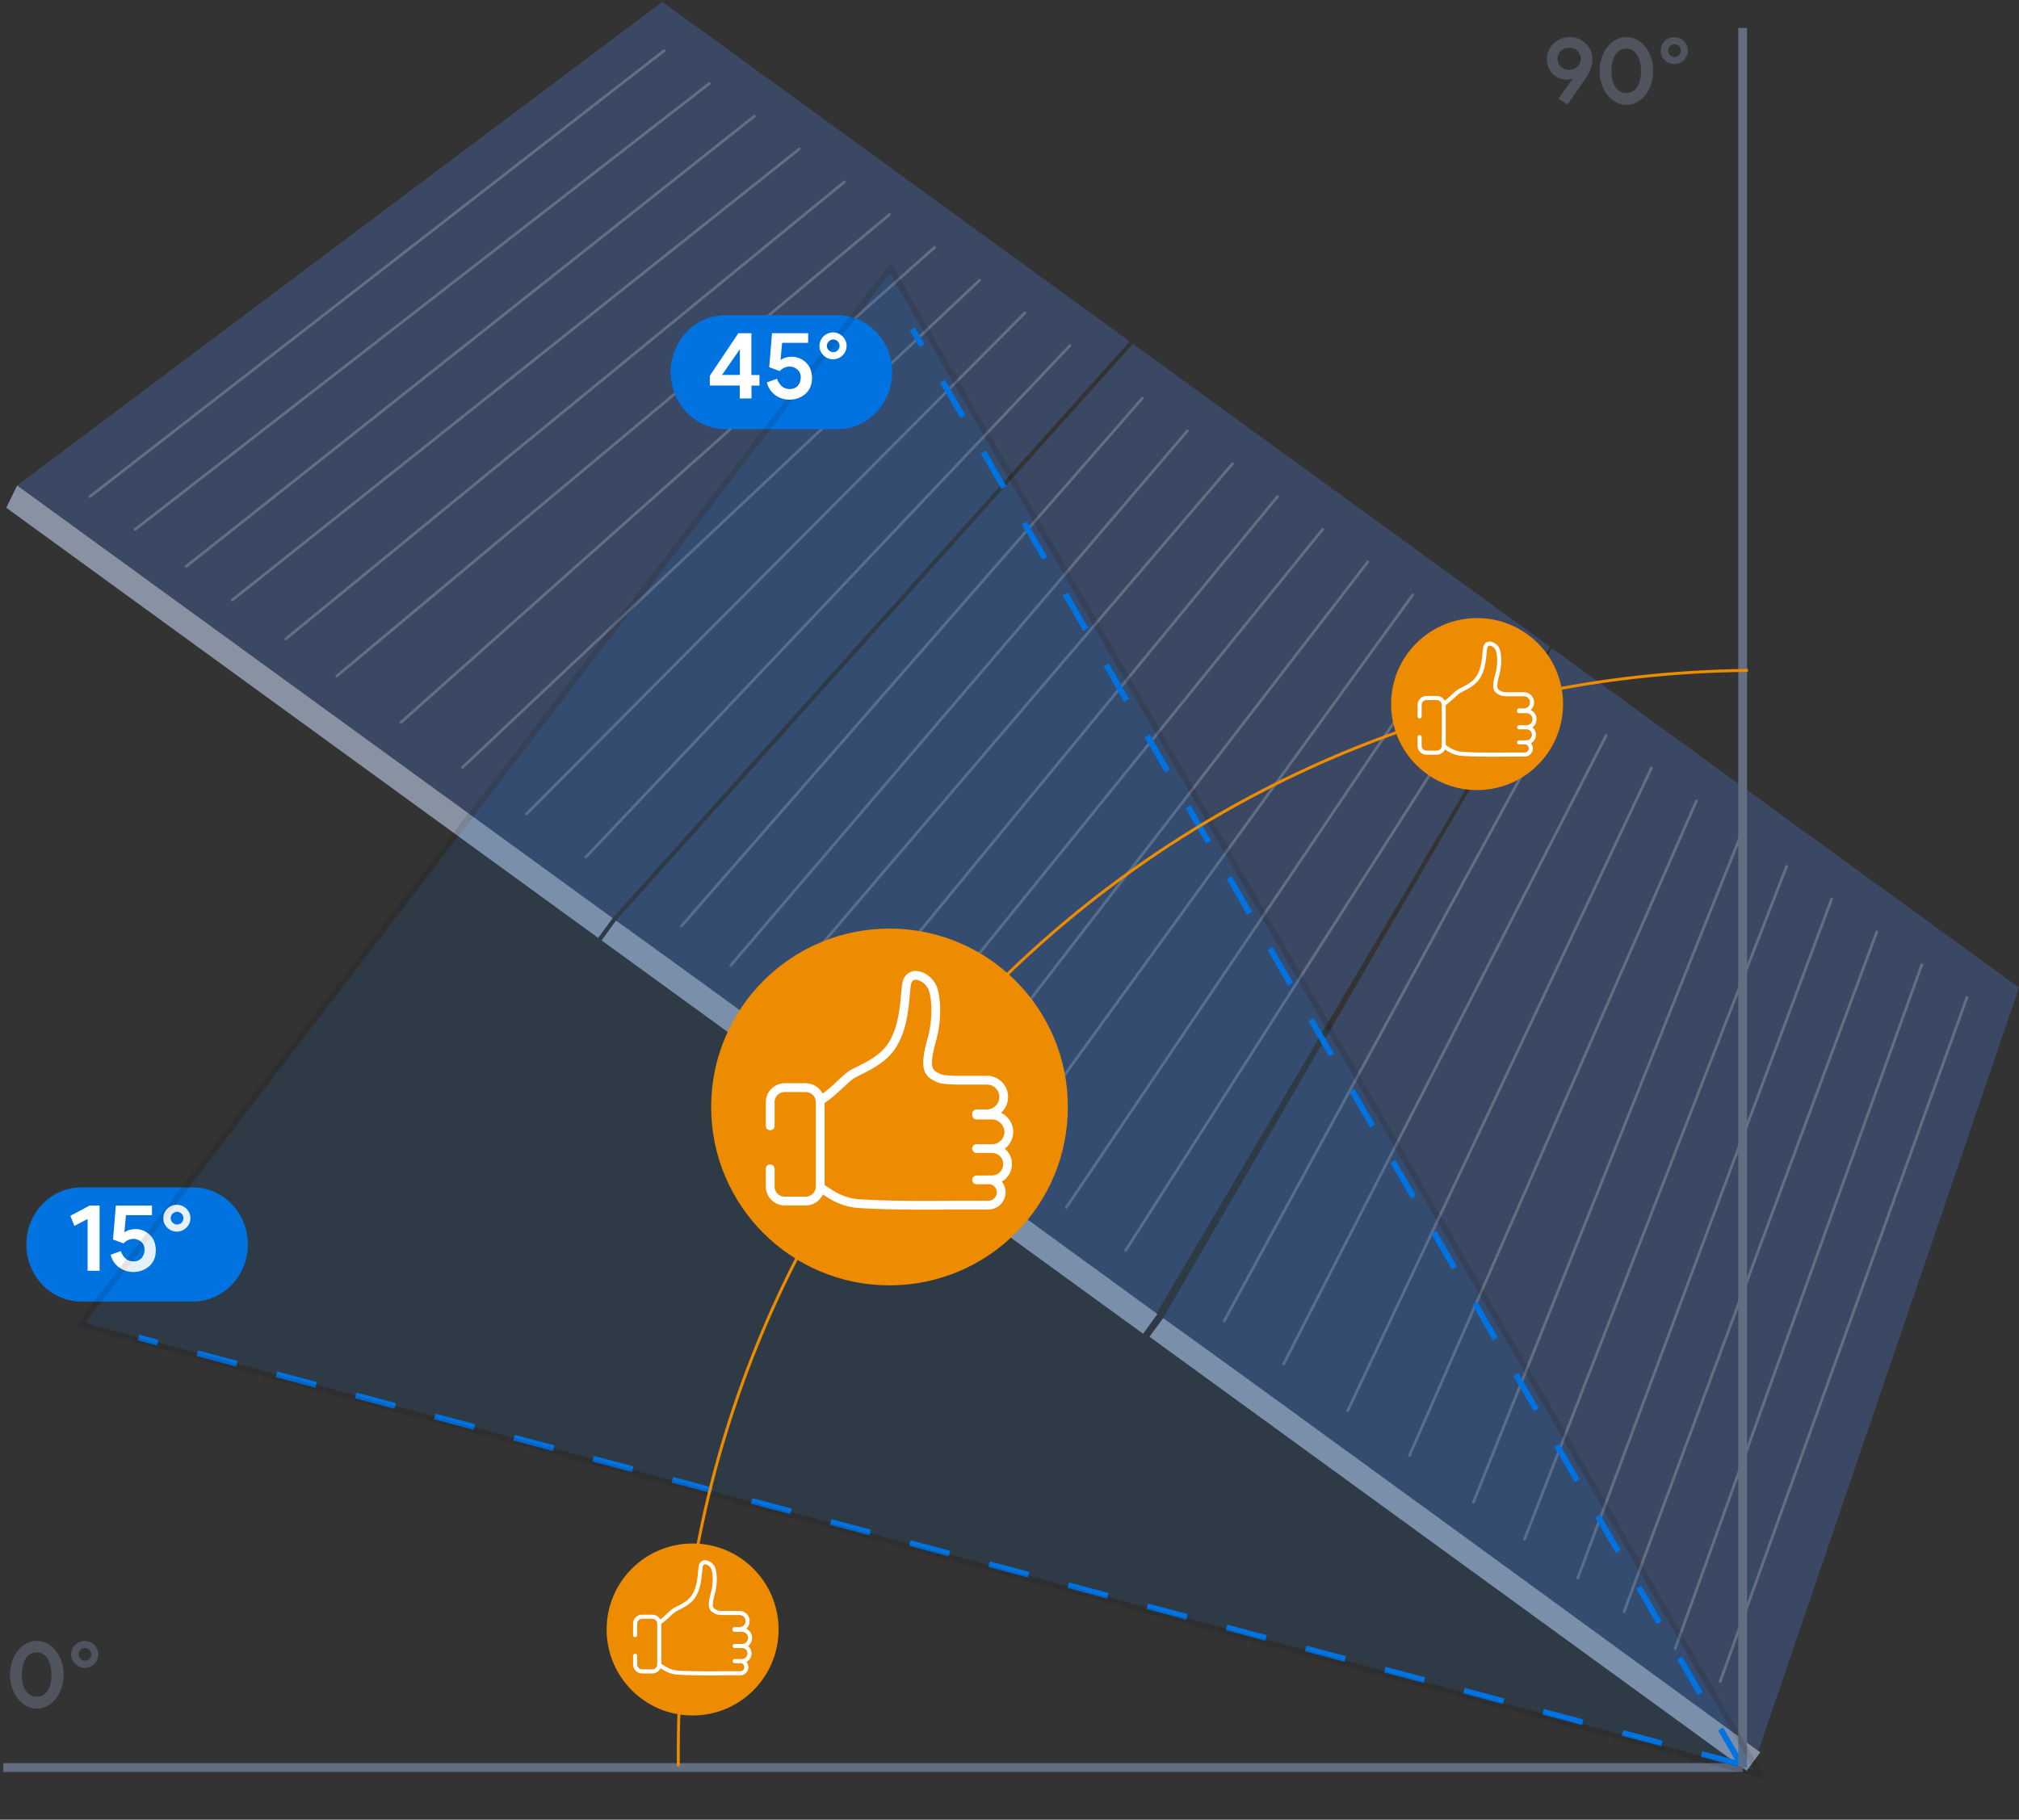 <svg width="345" height="311" fill="none" xmlns="http://www.w3.org/2000/svg"><rect width="100%" height="100%" fill="#333333" stroke="none"/><path d="m113.188.324 79.853 58.02-88.371 98.572L2.937 82.974 113.189.324Zm231.811 168.468-79.826-58.02-66.438 114.522 101.733 73.942 44.531-130.444ZM193.599 58.77l71.229 51.762-67.21 113.936-92.363-67.126 88.344-98.572Z" fill="#3B4863"/><path d="M2.936 82.974 1.073 86.78l101.147 73.517 2.476-3.382L2.936 82.974Zm102.318 74.368-2.448 3.382 92.523 67.232 2.448-3.381s-92.549-67.419-92.523-67.233Zm93.483 67.952-2.316 3.168 102.052 74.182 2.316-3.168s-102.106-74.502-102.052-74.182Z" fill="#8992A2"/><path d="M113.48 8.658 15.367 84.864m105.832-70.587L23.086 90.482m105.805-70.614L31.79 96.82m104.794-71.36-96.888 77.084m104.607-71.466-95.478 78.123m103.17-72.531-94.44 78.868m102.16-73.277-91.219 81.212m98.911-75.593-88.37 83.261m96.089-77.67-85.15 85.632m92.843-80.04-82.701 87.415m235.992 23.991-42.163 116.892m34.443-122.483-42.136 116.891m34.444-122.483-43.174 116.146m35.454-121.764-43.36 116.012m35.668-121.604-44.77 114.974m37.051-120.566-45.783 114.229m38.09-119.82-49.029 111.859m41.337-117.477-51.878 109.808m44.158-115.4-55.125 107.439m47.433-113.031-57.574 105.655m-14-157.683-78.735 90.185m86.427-84.594-78.016 91.33m85.735-85.738-77.883 91.143m85.577-85.525-76.047 92.448m83.765-86.856-74.663 92.235m82.355-86.644-72.985 94.685m80.678-89.066-70.137 96.735m77.856-91.144-66.917 99.105m74.61-93.513-64.468 100.862" stroke="#646E83" stroke-width=".47" stroke-miterlimit="10" stroke-linecap="round"/><path d="M297.781 302.085H.568" stroke="#646E83" stroke-width="1.5" stroke-miterlimit="10"/><path d="m297.517 301.567-273.87-72.972m273.871 72.972L155.882 56.214" stroke="#0073E0" stroke-miterlimit="10" stroke-dasharray="7 7"/><path d="M297.78 302.085V4.771" stroke="#646E83" stroke-width="1.5" stroke-miterlimit="10"/><path d="M267.846 17.876c1.056-1.536 2.656-3.792 3.2-4.64.368-.592.672-1.136.832-1.648.128-.4.224-.896.224-1.504 0-2.016-1.68-3.76-3.856-3.76-2.16 0-3.92 1.696-3.92 3.792 0 2.08 1.648 3.792 4.016 3.44l.352-.064-2.384 3.36 1.536 1.024Zm.256-5.936c-1.12 0-1.968-.816-1.968-1.888 0-1.104.848-1.888 1.968-1.888 1.152 0 2.016.784 2.016 1.888 0 1.072-.864 1.888-2.016 1.888Zm9.816 5.984c2.56 0 4.576-2.592 4.576-5.792 0-3.2-2.016-5.792-4.576-5.792-2.56 0-4.592 2.592-4.592 5.792 0 3.2 2.032 5.792 4.592 5.792Zm-.016-2.032c-1.552 0-2.544-1.408-2.544-3.792 0-2.304.992-3.792 2.544-3.792 1.52 0 2.512 1.504 2.512 3.792 0 2.464-.992 3.792-2.512 3.792Zm8.197-4.944c1.264 0 2.32-1.04 2.32-2.288 0-1.28-1.056-2.304-2.32-2.304-1.264 0-2.32 1.024-2.32 2.304 0 1.248 1.056 2.288 2.32 2.288Zm.048-1.216c-.592 0-1.104-.48-1.104-1.104 0-.56.512-1.072 1.104-1.072.592 0 1.072.512 1.072 1.072 0 .624-.48 1.104-1.072 1.104ZM6.295 292.014c2.56 0 4.576-2.592 4.576-5.792 0-3.2-2.016-5.792-4.576-5.792-2.56 0-4.592 2.592-4.592 5.792 0 3.2 2.032 5.792 4.592 5.792Zm-.016-2.032c-1.552 0-2.544-1.408-2.544-3.792 0-2.304.992-3.792 2.544-3.792 1.52 0 2.512 1.504 2.512 3.792 0 2.464-.992 3.792-2.512 3.792Zm8.198-4.944c1.264 0 2.32-1.04 2.32-2.288 0-1.28-1.056-2.304-2.32-2.304-1.264 0-2.32 1.024-2.32 2.304 0 1.248 1.056 2.288 2.32 2.288Zm.048-1.216c-.592 0-1.104-.48-1.104-1.104 0-.56.512-1.072 1.104-1.072.592 0 1.072.512 1.072 1.072 0 .624-.48 1.104-1.072 1.104Z" fill="#50545F"/><path d="M32.976 202.94H13.877c-5.177 0-9.373 4.364-9.373 9.748 0 5.383 4.196 9.748 9.373 9.748h19.099c5.177 0 9.373-4.365 9.373-9.748 0-5.384-4.196-9.748-9.373-9.748ZM143.071 53.853h-19.099c-5.177 0-9.373 4.364-9.373 9.748 0 5.384 4.196 9.748 9.373 9.748h19.099c5.176 0 9.373-4.364 9.373-9.748 0-5.384-4.197-9.748-9.373-9.748Z" fill="#0073E0"/><path d="M14.969 217.183h2.048v-11.152h-1.68l-3.312 1.76.688 1.728 2.256-1.184v8.848Zm5.658-3.36c.544 1.344 1.28 1.76 2.272 1.76.992 0 1.808-.784 1.808-2.048 0-1.232-1.136-1.824-1.92-1.808-.704.016-1.376.4-1.664.784l-1.808-.672.48-5.808h6.176v1.648h-4.448l-.272 2.928c.304-.176.784-.544 2-.544s3.376.912 3.376 3.648-2.288 3.616-3.584 3.68c-1.84.096-3.648-.96-4.128-2.944l1.712-.624Zm9.593-3.328c1.264 0 2.32-1.04 2.32-2.288 0-1.28-1.056-2.304-2.32-2.304-1.264 0-2.32 1.024-2.32 2.304 0 1.248 1.056 2.288 2.32 2.288Zm.048-1.216c-.592 0-1.104-.48-1.104-1.104 0-.56.512-1.072 1.104-1.072.592 0 1.072.512 1.072 1.072 0 .624-.48 1.104-1.072 1.104Z" fill="#fff"/><g opacity=".5"><g opacity=".21"><path d="M300.749 303.306 13.678 226.381 152.143 45.825l148.606 257.481Z" fill="#0073E0"/><path d="M300.749 303.306 13.678 226.381 152.143 45.825l148.606 257.481Z" stroke="#000"/></g></g><path d="M115.902 301.872v-2.636c0-101.395 81.663-183.698 182.784-184.657" stroke="#ED8C00" stroke-width=".5" stroke-miterlimit="10"/><path d="M118.351 293.192c8.115 0 14.693-6.581 14.693-14.698 0-8.118-6.578-14.698-14.693-14.698-8.115 0-14.693 6.58-14.693 14.698 0 8.117 6.578 14.698 14.693 14.698Z" fill="#ED8C00"/><path d="M108.529 279.451v-1.944c0-.666.533-1.198 1.198-1.198h1.73c.666 0 1.198.532 1.198 1.198v6.949c0 .666-.532 1.199-1.198 1.199h-1.73a1.194 1.194 0 0 1-1.198-1.199v-1.464" stroke="#fff" stroke-width=".7" stroke-linecap="round" stroke-linejoin="round"/><path d="M112.655 284.536c.692.453 1.651 1.252 3.274 1.332 3.221.186 7.4.106 7.586.106h2.981a1.04 1.04 0 0 0 1.039-1.038c0-.506-.373-.959-.879-1.039h.107c.718 0 1.304-.585 1.304-1.304 0-.719-.532-1.252-1.198-1.278.719-.027 1.304-.64 1.304-1.385 0-.746-.612-1.385-1.384-1.385h-1.277v-.106h.851c.772 0 1.384-.613 1.384-1.385s-.612-1.384-1.384-1.384h-2.608c-.426 0-1.038 0-1.331-.16-.799-.4-1.358-.559-.612-3.222.479-1.731.346-3.328.106-4.127-.319-1.065-2.023-1.811-2.209-.293-.16 1.305-.16 3.461-1.278 5.059-.878 1.252-2.502 1.811-3.22 2.263-.48.293-1.704 1.625-2.556 2.13m12.883 3.995h1.358-1.358Zm0 2.582h1.145-1.145Z" stroke="#fff" stroke-width=".7" stroke-linecap="round" stroke-linejoin="round"/><path d="M252.397 135.029c8.115 0 14.693-6.581 14.693-14.698s-6.578-14.698-14.693-14.698c-8.115 0-14.693 6.581-14.693 14.698s6.578 14.698 14.693 14.698Z" fill="#ED8C00"/><path d="M242.575 122.434v-1.943c0-.666.533-1.199 1.198-1.199h1.73c.666 0 1.198.533 1.198 1.199v6.949c0 .666-.532 1.198-1.198 1.198h-1.73a1.193 1.193 0 0 1-1.198-1.198v-1.464" stroke="#fff" stroke-width=".7" stroke-linecap="round" stroke-linejoin="round"/><path d="M246.701 127.52c.692.453 1.65 1.252 3.274 1.331 3.221.187 7.4.107 7.586.107h2.981c.586 0 1.038-.479 1.038-1.038 0-.506-.372-.959-.878-1.039h.107c.718 0 1.304-.586 1.304-1.305s-.533-1.251-1.198-1.278c.719-.026 1.304-.639 1.304-1.384 0-.746-.612-1.385-1.384-1.385h-1.278v-.106h.852c.772 0 1.384-.613 1.384-1.385s-.612-1.385-1.384-1.385h-2.608c-.426 0-1.038 0-1.331-.159-.799-.4-1.358-.56-.612-3.222.479-1.731.346-3.329.106-4.127-.319-1.065-2.023-1.811-2.209-.293-.16 1.304-.16 3.461-1.278 5.059-.878 1.251-2.502 1.81-3.221 2.263-.479.293-1.703 1.624-2.555 2.13m12.883 3.994h1.357-1.357Zm0 2.583h1.145-1.145Z" stroke="#fff" stroke-width=".7" stroke-linecap="round" stroke-linejoin="round"/><path d="M151.997 219.677c16.832 0 30.477-13.649 30.477-30.487s-13.645-30.488-30.477-30.488-30.477 13.65-30.477 30.488 13.645 30.487 30.477 30.487Z" fill="#ED8C00"/><path d="M131.608 192.41v-4.048a2.488 2.488 0 0 1 2.476-2.476h3.593a2.488 2.488 0 0 1 2.476 2.476v14.432a2.488 2.488 0 0 1-2.476 2.476h-3.593a2.488 2.488 0 0 1-2.476-2.476v-3.035m8.571 3.195c1.464.932 3.407 2.583 6.787 2.769 6.681.4 15.359.24 15.758.24h6.175a2.193 2.193 0 0 0 2.183-2.184c0-1.065-.799-1.97-1.81-2.13h.213a2.699 2.699 0 0 0 2.688-2.689c0-1.465-1.118-2.556-2.502-2.663a2.862 2.862 0 0 0 2.715-2.849c0-1.518-1.304-2.875-2.875-2.875h-2.635v-.214h1.757a2.88 2.88 0 0 0 2.875-2.875 2.864 2.864 0 0 0-2.875-2.876h-5.403c-.852-.053-2.156-.053-2.742-.319-1.65-.799-2.795-1.172-1.251-6.657.985-3.568.719-6.923.213-8.547-.692-2.184-4.206-3.755-4.578-.613-.32 2.716-.346 7.19-2.635 10.491-1.81 2.583-5.191 3.781-6.708 4.687-.985.585-3.514 3.381-5.324 4.393m26.671 8.254h2.795-2.795Zm0 5.352h2.369-2.369Z" stroke="#fff" stroke-width="1.5" stroke-linecap="round" stroke-linejoin="round"/><path d="M126.411 68.096v-2.208h-5.12v-1.664l4.88-7.28h2.224v7.152h1.376v1.808h-1.36v2.192h-2Zm.016-4.016v-4.4l-3.056 4.4h3.056Zm6.326.656c.544 1.344 1.28 1.76 2.272 1.76.992 0 1.808-.784 1.808-2.048 0-1.232-1.136-1.824-1.92-1.808-.704.016-1.376.4-1.664.784l-1.808-.672.48-5.808h6.176v1.648h-4.448l-.272 2.928c.304-.176.784-.544 2-.544s3.376.912 3.376 3.648-2.288 3.616-3.584 3.68c-1.84.096-3.648-.96-4.128-2.944l1.712-.624Zm9.592-3.328c1.264 0 2.32-1.04 2.32-2.288 0-1.28-1.056-2.304-2.32-2.304-1.264 0-2.32 1.024-2.32 2.304 0 1.248 1.056 2.288 2.32 2.288Zm.048-1.216c-.592 0-1.104-.48-1.104-1.104 0-.56.512-1.072 1.104-1.072.592 0 1.072.512 1.072 1.072 0 .624-.48 1.104-1.072 1.104Z" fill="#fff"/></svg>